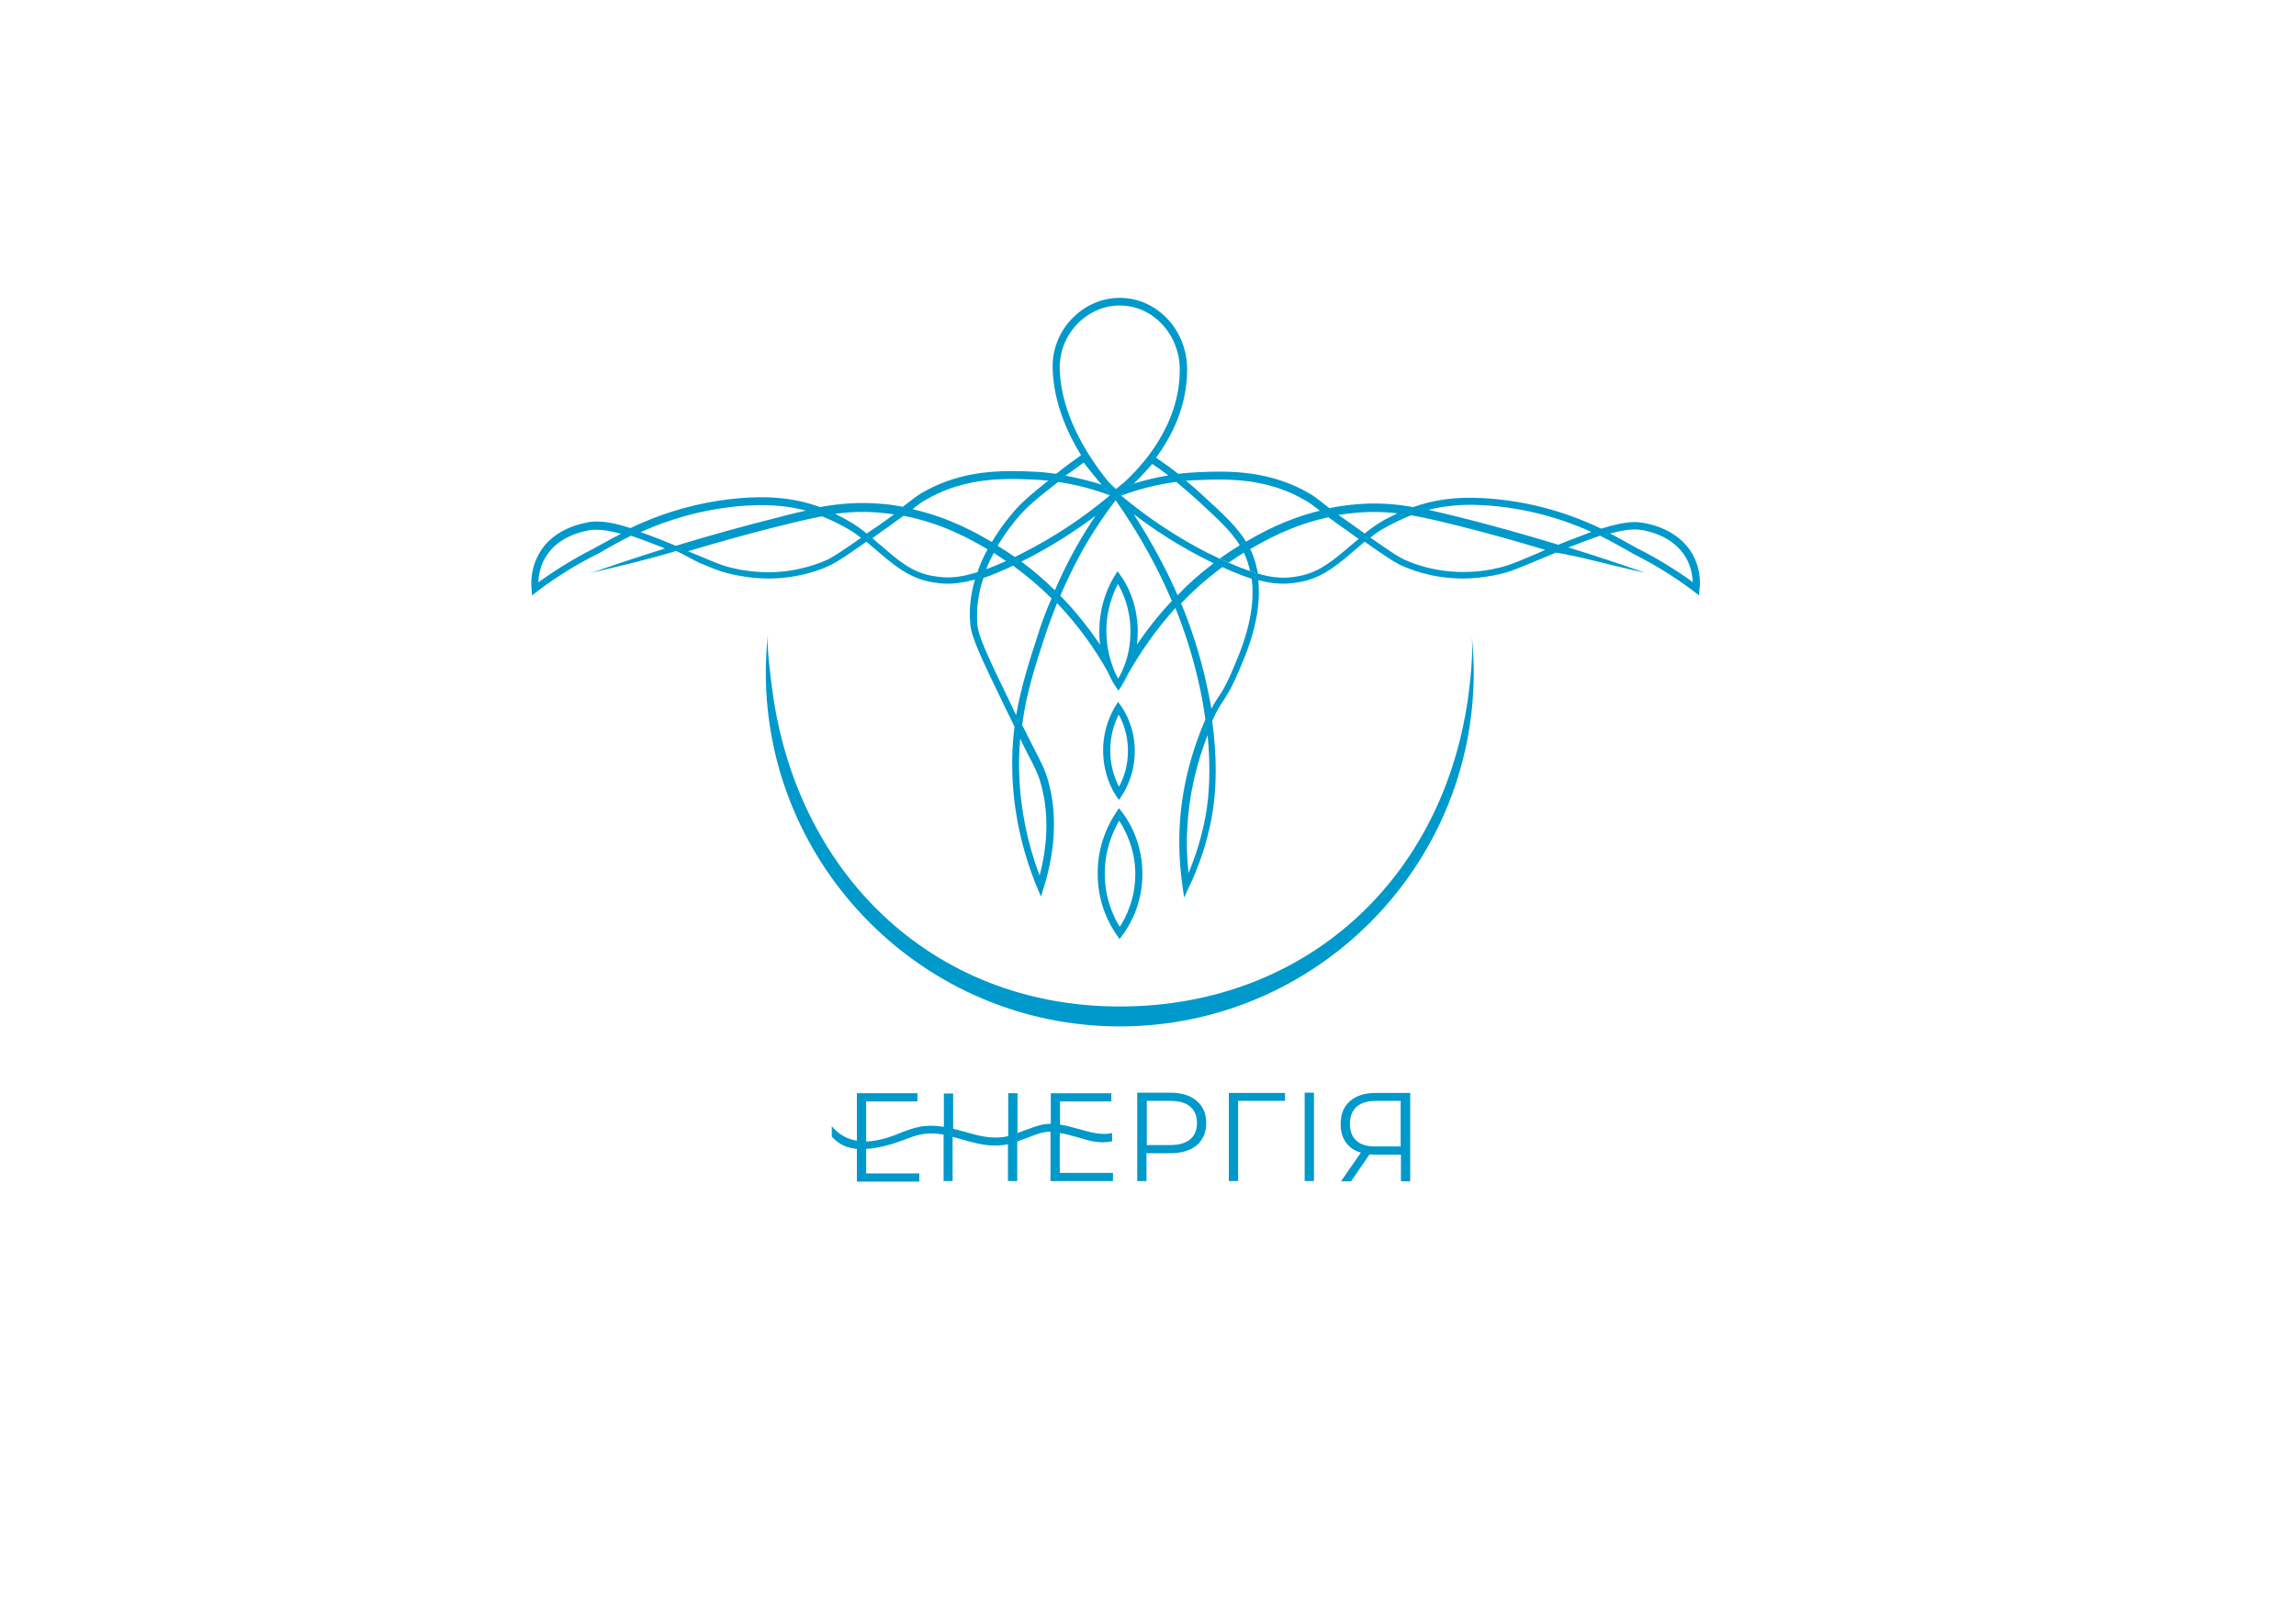 <?xml version="1.0" encoding="UTF-8"?> <!-- Generator: Adobe Illustrator 18.1.1, SVG Export Plug-In . SVG Version: 6.00 Build 0) --> <svg xmlns="http://www.w3.org/2000/svg" xmlns:xlink="http://www.w3.org/1999/xlink" id="Слой_1" x="0px" y="0px" viewBox="0 0 841.9 595.3" xml:space="preserve"> <circle display="none" fill="#0099CB" cx="409.4" cy="266.2" r="255.7"></circle> <rect display="none" fill="#0099CB" width="841.9" height="595.3"></rect> <g> <path fill="#0099CB" d="M410.5,344.3l-1-1.5c-2.5-3.5-6.8-11.1-7-21.7c-0.3-11.8,4.7-20.2,6.8-23.3l1-1.5l1.1,1.4 c2.2,2.8,7.3,10.6,7.5,22c0.2,11.9-5,20.1-7.3,23.1L410.5,344.3z M410.4,300.9c-2.2,3.7-5.5,10.8-5.3,20.2c0.2,8.6,3.2,15,5.5,18.7 c2.3-3.5,5.8-10.5,5.7-19.9C416.1,310.9,412.6,304.3,410.4,300.9z"></path> </g> <g> <path fill="#0099CB" d="M411.5,251.4c0.7-1,1.5-2.5,2.4-4.4C413,248.5,412.2,250,411.5,251.4z"></path> </g> <g> <path fill="#0099CB" d="M410.3,293.3l-1.1-1.6c-1.7-2.6-4.5-8.1-4.7-15.8c-0.2-8.6,3.1-14.8,4.5-17l1-1.6l1.1,1.6 c1.5,2.1,4.9,7.8,5,16.1c0.1,8.7-3.4,14.7-4.9,16.9L410.3,293.3z M410.2,262c-1.4,2.8-3.2,7.5-3.1,13.7c0.1,5.6,1.8,9.9,3.2,12.7 c1.5-2.7,3.4-7.4,3.3-13.5C413.5,269,411.7,264.6,410.2,262z"></path> </g> <g> <path fill="#0099CB" d="M411.2,177.6c-0.6,0.5-1.2,1-1.9,1.6l-0.2-0.2l0,0.1c-1-0.9-2-1.8-3-2.9c1.2,1.5,2.2,2.6,2.9,3.3 c0.6-0.5,1.5-1.2,2.6-2.2C411.6,177.4,411.4,177.5,411.2,177.6z M415.6,177.3c-0.3,0.3-0.7,0.6-1,0.9c0.4-0.3,0.7-0.6,1.1-0.9 C415.6,177.3,415.6,177.3,415.6,177.3z"></path> </g> <g> <path fill="#0099CB" d="M406.8,180.5l-0.3,0.1l-0.3,0.1l0.9,0.8c0,0,0.1-0.1,0.1-0.1c0.1-0.1,0.2-0.2,0.2-0.3 C407.3,180.9,407.1,180.7,406.8,180.5z M411.8,180.6L411.8,180.6c-0.4,0.2-0.6,0.4-0.9,0.7c0,0,0,0,0,0c0,0.1,0.1,0.1,0.1,0.2 l1-0.8L411.8,180.6z M415.6,177.3c-0.3,0.3-0.7,0.6-1,0.9c0.4-0.3,0.7-0.6,1.1-0.9C415.6,177.3,415.6,177.3,415.6,177.3z"></path> </g> <g> <path fill="#0099CB" d="M406.8,180.5c-0.9-0.8-1.8-1.7-2.7-2.7c0,0-0.1,0-0.1,0c1,1.2,1.8,2.1,2.5,2.8l-0.3,0.1l0.9,0.8 c0,0,0.1-0.1,0.1-0.1c0.1-0.1,0.2-0.2,0.2-0.3C407.3,180.9,407.1,180.7,406.8,180.5z M411.8,180.6L411.8,180.6 c-0.4,0.2-0.6,0.4-0.9,0.7c0,0,0,0,0,0c0,0.1,0.1,0.1,0.1,0.2l1-0.8L411.8,180.6z"></path> </g> <g> <path fill="#0099CB" d="M406.8,180.5c-0.9-0.8-1.8-1.7-2.7-2.7c-0.3-0.3-0.5-0.5-0.7-0.8c0.2,0.3,0.5,0.5,0.7,0.8 c1,1.2,1.8,2.1,2.5,2.8c0.3,0.3,0.5,0.6,0.7,0.8c0.1-0.1,0.2-0.2,0.2-0.3C407.3,180.9,407.1,180.7,406.8,180.5z M411.7,180.6 c-0.3,0.2-0.6,0.5-0.9,0.7c0,0,0,0,0,0C411.2,181.2,411.5,180.9,411.7,180.6L411.7,180.6z"></path> </g> <g> <g> <path fill="#0099CB" d="M539.6,232.4L539.6,232.4c0.5,4.6,0.1,11.7-0.5,16.9C532.1,320,480.2,369,410.6,369s-119.3-50-127.6-117.5 c-0.6-4.7-1.9-14.4-1.4-19.1l0,0c-0.5,4.6-0.8,9.4-0.8,14.1c0,71.5,58.2,129.8,129.8,129.8s129.8-58.2,129.8-129.8 C540.4,241.8,540.1,237.1,539.6,232.4z"></path> </g> </g> <g> <g> <path fill="#0099CB" d="M438.8,403.6c-2.3-2-5.6-3-9.7-3H417V433h3.4v-10.2h8.7c4.1,0,7.4-1,9.7-2.9c2.3-2,3.5-4.7,3.5-8.1 S441.2,405.6,438.8,403.6z M436.4,417.7c-1.7,1.4-4.1,2.1-7.3,2.1h-8.6v-16.2h8.6c3.2,0,5.7,0.7,7.3,2.1c1.7,1.4,2.5,3.4,2.5,6 C438.9,414.3,438.1,416.3,436.4,417.7z"></path> </g> <g> <path fill="#0099CB" d="M471.2,400.7h-20.6V433h3.4l0-29.4h17.2V400.7z"></path> </g> <g> <path fill="#0099CB" d="M478.4,400.7V433h3.4v-32.4H478.4z"></path> </g> <g> <path fill="#0099CB" d="M504.3,400.7c-3.9,0-7,1-9.3,3c-2.3,2-3.4,4.8-3.4,8.5c0,2.6,0.6,4.8,1.9,6.6c1.3,1.8,3.1,3.1,5.5,3.8 l-7.3,10.5h3.7l6.8-9.9c0.8,0.1,1.4,0.1,1.8,0.1h9.7v9.8h3.4v-32.4H504.3z M513.5,420.3h-9.4c-3,0-5.3-0.7-6.8-2.2 c-1.6-1.4-2.3-3.5-2.3-6.1c0-2.7,0.8-4.8,2.5-6.3c1.6-1.4,4-2.1,7-2.1h9.1V420.3z"></path> </g> </g> <g> <g> <path fill="#0099CB" d="M408.1,430v3h-22.9v-18.1c-1,0-1.9,0.1-2.8,0.3c-1.5,0.3-3.6,1.1-5.9,2c-1.2,0.4-2.4,0.9-3.5,1.3V433h-3.4 v-13.5c-0.6,0.1-1.2,0.2-1.7,0.3c-5.8,0.7-10.7-0.8-15.3-2.1c-1.1-0.3-2.2-0.6-3.3-0.9V433H346v-17c-0.9-0.2-1.9-0.3-2.9-0.4 c-4.6-0.3-7.5,0.7-11.1,2.1c-1.7,0.6-3.7,1.4-6,2c-1.9,0.5-5,1.4-8.4,1.5v8.1h0v0.9h19.5v3h-22.9v-12c-3.4-0.3-6.4-1.4-9.2-4.5 v-3.8c2.7,3.2,5.9,4.8,9.2,5.3v-17.4h22.2v3h-18.8v1.5h0v13.2c2.8-0.1,5.5-0.7,7.8-1.4c2.2-0.7,3.9-1.4,5.6-2.1 c3.8-1.4,7.1-2.6,12.4-2.2c0.9,0.1,1.8,0.2,2.7,0.3v-12.2h3.4v12.9c1.4,0.3,2.8,0.8,4.1,1.1c4.6,1.3,8.9,2.6,14.1,2 c0.6-0.1,1.3-0.2,2-0.4v-15.7h3.4v14.6c0.8-0.3,1.6-0.6,2.4-0.9c2.4-0.9,4.6-1.7,6.3-2.1c1.2-0.3,2.3-0.4,3.5-0.4v-11.2h22.2v3 h-18.8v8.5c2.3,0.3,4.5,1,6.8,1.6c4.3,1.2,8.4,2.4,12.3,1.5l0,3c-4.7,1.1-8.7-0.3-13.2-1.6c-2-0.6-4-1.1-6-1.4V430H408.1z"></path> </g> </g> <g> <path fill="#0099CB" d="M411.5,251.5c-0.1,0.2-0.2,0.3-0.3,0.5l-0.1,0C411.3,251.8,411.4,251.6,411.5,251.5z"></path> <path fill="#0099CB" d="M620.7,203.3c-2.3-4-7.1-9.3-17-11.4c-1.5-0.3-2.8-0.5-4.3-0.5c-3.2,0-7,0.8-12.3,2.4 c-14-6.7-28.7-10.4-43.6-11.2c-9.4-0.5-17.4,0.5-25.3,3.3c-7.3-1.3-14.3-1.7-22.2-0.9c-2.9,0.3-5.8,0.7-8.5,1.3 c-1.5-1.1-2.5-1.9-3.2-2.5c-1.6-1.2-2.3-1.8-4-2.8c-12.2-7.2-24.8-8.1-33.3-8.1c-2.7,0-5.1,0.1-7.3,0.2c-2.6,0.1-5.1,0.3-7.7,0.6 c-2.6-2.1-5.3-4-8.1-5.9c5.9-8,11.4-19,11.4-32.4c0-14.5-11.1-26.2-24.7-26.2c-6.5,0-12.7,2.7-17.4,7.5c-4.9,5-7.5,11.7-7.2,18.7 c0.4,12.2,5.3,23.2,10.4,31.5c-2.7,1.9-5.6,4-9.1,6.8c-2.9-0.4-5.8-0.7-8.8-0.8c-2.1-0.1-4.6-0.2-7.3-0.2c-8.4,0-21,0.8-33.3,8.1 c-1.7,1-2.4,1.6-4,2.8c-0.7,0.5-1.6,1.2-2.8,2.2c-2.2-0.4-4.5-0.8-6.9-1c-8.5-0.8-15.8-0.3-23.5,1.1c-8-2.9-16.3-4-25.9-3.5 c-14.9,0.8-29.6,4.5-43.6,11.2c-5.3-1.7-9.1-2.4-12.3-2.4c-1.4,0-2.8,0.1-4.3,0.5c-10,2.1-14.8,7.4-17,11.4 c-2.1,3.7-3.1,8.2-2.7,12.8l0.2,2.4l1.9-1.5c6.9-5.2,14.4-9.9,22.1-13.7c0.7-0.3,1.6-0.9,2.8-1.6c2.3-1.3,5.5-3.1,9.5-5.1 c3,1,6.4,2.3,10.5,3.9c0.7,0.3,1.3,0.5,1.9,0.8c-9,2.8-18,5.8-27,8.9l0,0c11.8-2.8,20.9-4.9,31.1-8c3.3,1.4,6.4,3.4,8.5,4.3 c6.6,2.8,8.6,3.6,14.2,4.7c3.7,0.7,7.4,1.1,11.1,1.1c11.7,0,20.3-3.6,23.4-5.2c2.2-1.1,5.9-3.6,12.6-8.3c0.6,0.5,1.3,1.1,2.1,1.8 l2.6,2.2c8,6.9,13.3,10.3,21.9,11.2c0.7,0.1,1.8,0.2,3.2,0.2c2.3,0,5.4-0.3,10-1.5c-1.5,5.1-2.3,10.7-1.7,16.5 c0.4,4.6,4,12.3,12.2,29.2c1.5,3.1,2.8,5.8,4,8.2c-0.7,5.6-1,11.2-0.8,16.9c0.4,14.3,3.5,28.5,9.1,42.1l1.4,3.3l1.1-3.5 c4.2-13.7,4.8-26.5,1.8-38c-1.2-4.6-2.5-7.1-5.6-13.1c-1.1-2.2-2.5-4.9-4.2-8.3c1.5-11.5,4.8-21.7,8-31.5c1.5-4.7,3.2-9.1,4.8-13.2 c8.1,8.5,14.2,17.3,18.6,25.2c1,2.3,2,4.1,2.8,5.3l1.1,1.6l1.1-1.6c0,0,0,0,0-0.1c0.1-0.2,0.2-0.3,0.3-0.5c0,0,0,0,0,0 c0.7-1.4,1.5-2.9,2.4-4.4c0,0,0,0,0,0c4.2-7.3,9.8-15.6,17.1-23.7c3.5,8.7,6.3,17.6,8.4,26.7c1.1,4.8,2,9.6,2.6,14.3l-0.3,0.6 c-5.2,12.1-8.4,25.2-9.1,37.9c-0.4,7.4-0.1,14.9,1,22.4l0.6,4.3l1.8-3.9c3.9-8.2,6.7-16.7,8.3-25.5c1.9-10,2-22.2,0.2-35.4 c1.8-4.1,3-5.8,4.2-7.6c1.2-1.9,2.5-3.8,4.5-8.3c3.8-8.5,9.6-21.8,8.2-35.7c4.2,1.1,7,1.3,9.2,1.3c1.3,0,2.4-0.1,3.2-0.2 c8.6-0.9,13.9-4.3,21.9-11.2l2.6-2.2c0.8-0.7,1.5-1.3,2.1-1.8c6.7,4.7,10.4,7.2,12.6,8.3c3.1,1.5,11.7,5.2,23.4,5.2 c3.7,0,7.5-0.4,11.1-1.1c5.6-1.1,7.6-2,14.2-4.7c2.3-1,3.5-1.5,7.9-3.3c0,0,0.7-0.4,1-0.4c9.7,1.6,16.7,3.9,32.7,7.4l0,0 c-9.4-3.3-18.8-6.4-28.2-9.3c0.3-0.1,0.7-0.3,1.1-0.4c4.1-1.6,7.5-2.9,10.5-3.9c4,2,7.2,3.8,9.5,5.1c1.2,0.7,2.2,1.2,2.8,1.6 c7.8,3.9,15.2,8.5,22.1,13.7l1.9,1.5l0.2-2.4C623.6,212.9,623.3,208.1,620.7,203.3z M220.6,199.5c-1.2,0.7-2.1,1.2-2.7,1.5 c-7.1,3.6-14,7.8-20.5,12.5c0.1-2.6,0.7-5.8,2.4-8.8c2-3.6,6.3-8.2,15.3-10.1c1.3-0.3,2.5-0.4,3.7-0.4c2.3,0,5.2,0.5,8.9,1.5 C224.9,197.1,222.5,198.5,220.6,199.5z M428.4,174.3c-4.3,0.7-8.5,1.7-12.7,3c-0.4,0.3-0.7,0.6-1.1,0.9c0.3-0.3,0.6-0.6,1-0.9 c0,0,0.1,0,0.1,0c1.7-1.5,3.5-3.5,6.8-7.2C424.5,171.4,426.5,172.8,428.4,174.3z M388.6,135.5c-0.2-6.3,2.1-12.3,6.5-16.8 c4.2-4.3,9.7-6.7,15.5-6.7c12.2,0,22,10.6,22,23.6c0,20.5-14.1,35.6-20.9,41.7c0,0,0,0-0.1,0c-1.1,1-2,1.7-2.6,2.2 c-0.7-0.7-1.7-1.8-2.9-3.3c0,0-0.1-0.1-0.1-0.1C400.1,168.7,389.1,153.1,388.6,135.5z M412,180.7l-1,0.8c0-0.1-0.1-0.1-0.1-0.2 c0,0,0,0,0,0c0.3-0.3,0.6-0.5,0.9-0.7l0.1,0L412,180.7z M397.4,169.6c0.6,0.8,1.2,1.5,1.7,2.2c1.6,2,2.9,3.6,4.1,5 c0,0,0.1,0.1,0.1,0.1c0.3,0.3,0.5,0.6,0.7,0.8c0.9,1,1.8,1.9,2.7,2.7c0.2,0.2,0.4,0.4,0.7,0.6c-0.1,0.1-0.2,0.2-0.2,0.3 c0,0-0.1,0.1-0.1,0.1l-0.9-0.8l0.3-0.1c-0.7-0.7-1.5-1.7-2.5-2.8c-4.4-1.4-8.8-2.5-13.3-3.3C393.3,172.6,395.4,171,397.4,169.6z M387.9,176.8c0,0,0.1-0.1,0.1-0.1c6.4,0.9,12.8,2.6,19,4.9c-9.9,8.3-20.5,15.3-31.7,21c-1.1,0.6-2.2,1.1-3.2,1.6 c-2-1.4-4.1-2.8-6.3-4.1c3.3-5.5,6.8-9.7,8.5-11.6C377.9,184.6,381.2,182,387.9,176.8z M368.9,205.7c-2.7,1.2-5.1,2.2-7.3,3 c0.8-2.1,1.8-4.1,2.8-6C365.9,203.7,367.4,204.7,368.9,205.7z M335.6,185.9c1.5-1.2,2.2-1.7,3.8-2.6c11.6-6.9,23.8-7.7,31.9-7.7 c2.6,0,5,0.1,7.2,0.2c2,0.1,4,0.2,5.9,0.4c-5.5,4.4-8.6,6.9-11.9,10.5c-1.8,2-5.4,6.3-8.8,12c-0.1,0-0.2-0.1-0.2-0.1 c-5.3-3.1-15.2-8.8-28.8-11.9C335,186.4,335.3,186.1,335.6,185.9z M247.8,200.1c-1.5-0.6-3.1-1.3-4.9-2c-3-1.2-5.6-2.2-8-3 c12.9-5.8,26.4-9.1,40.1-9.8c7.5-0.4,14.1,0.2,20.5,1.9c-3.2,0.7-6.6,1.5-10.2,2.5C272.8,192.8,260.3,196.3,247.8,200.1z M304,204.9c-2.3,1.1-10.8,4.9-22.3,4.9c-3.5,0-7.1-0.4-10.6-1c-5.4-1.1-7.1-1.8-13.7-4.6c-1.4-0.6-3.1-1.3-5.1-2.1 c11.3-3.4,22.5-6.5,33.7-9.3c5.6-1.4,10.6-2.6,15.4-3.5c2.6,1,5.1,2.2,7.7,3.6c3,1.6,4.4,2.5,6.6,4.3 C309.4,201.6,305.9,203.9,304,204.9z M317.8,195.6c-2.7-2.2-4.2-3.2-7.5-5.1c-1.4-0.8-2.8-1.5-4.1-2.1c5.8-0.8,11.5-1,17.8-0.3 c1.3,0.1,2.5,0.3,3.8,0.5c-1.5,1.1-3.4,2.5-5.7,4.1L317.8,195.6z M356.9,210.2c-4.4,1.3-7.4,1.5-9.5,1.5c-1.2,0-2.2-0.1-2.9-0.2 c-8-0.8-12.8-3.9-20.4-10.6l-2.6-2.2c-0.6-0.5-1.1-1-1.6-1.4l3.6-2.6c3.5-2.4,5.9-4.3,7.8-5.6c14.5,2.8,25.1,8.9,30.5,12.1 c0.1,0,0.2,0.1,0.3,0.2c-1.4,2.6-2.7,5.4-3.7,8.4C357.9,209.9,357.4,210.1,356.9,210.2z M376.5,275.7c3.1,6,4.3,8.2,5.4,12.5 c2.6,10,2.4,21-0.7,32.8c-4.6-12.2-7.1-24.8-7.5-37.6c-0.1-4.3,0-8.4,0.4-12.6C375,272.8,375.8,274.4,376.5,275.7z M380.2,233.9 c-2.9,8.9-5.8,18-7.6,28.3c-0.7-1.5-1.5-3.1-2.3-4.8c-7.2-14.9-11.6-24-11.9-28.3c-0.5-6.1,0.4-11.9,2.2-17.2c3-1,6.6-2.5,10.9-4.5 c5.2,3.8,9.9,7.8,14.1,12C383.6,223.8,381.8,228.7,380.2,233.9z M386.8,216.4c-3.7-3.6-7.8-7.2-12.3-10.5c0.6-0.3,1.3-0.7,2-1 c8.8-4.5,17.2-9.8,25.2-15.8c-0.8,1.2-1.6,2.4-2.4,3.7C395.8,198.2,391.2,206.2,386.8,216.4z M412.7,242.9 C412.7,242.9,412.7,242.9,412.7,242.9C412.7,242.9,412.7,242.9,412.7,242.9c-0.7,2.1-1.5,3.8-2.3,5.2c-0.1,0.2-0.3,0.5-0.4,0.7 c-0.1-0.2-0.2-0.4-0.3-0.6c-0.8-1.4-1.5-3.2-2.2-5.3c-1-3-1.7-6.6-1.8-10.8c-0.2-8.2,2.4-14.5,4.2-18c1.9,3.2,4.5,9,4.6,16.8 C414.6,235.7,413.8,239.7,412.7,242.9z M416.9,236.3c0.2-1.7,0.3-3.5,0.3-5.3c-0.2-10.4-4.4-17.5-6.3-20l-1.1-1.6l-1,1.6 c-1.8,2.8-5.9,10.5-5.7,21.2c0,1.5,0.1,2.9,0.3,4.2c-4-5.9-8.8-12.1-14.6-18c4.5-10.5,9.1-18.7,12.7-24.2c2.6-4,5.1-7.6,7.6-10.8 c8.5,12.2,15.3,24.4,20.6,36.9C424.7,225.6,420.5,231,416.9,236.3z M415.7,188.5c8.3,6.3,17,11.8,26.1,16.4 c1.1,0.6,2.2,1.1,3.2,1.6c-4.9,3.7-9.3,7.6-13.2,11.7C427.4,208.1,422,198.3,415.7,188.5z M442,299.5c-1.3,7-3.4,13.9-6.2,20.6 c-0.6-5.7-0.8-11.5-0.4-17.2c0.6-11.2,3.2-22.6,7.4-33.4C443.9,280.7,443.6,291,442,299.5z M451.1,247.6c-1.9,4.3-3.1,6.1-4.3,7.9 c-0.8,1.2-1.6,2.4-2.6,4.4l0-0.2l0,0.1c-0.6-3.4-1.3-6.9-2.1-10.4c-2.2-9.6-5.2-19-9-28.2c4.4-4.6,9.4-9.1,15.1-13.3 c4.3,2,7.8,3.3,10.8,4.3C460.7,225.8,454.8,239.2,451.1,247.6z M496.7,198.8l-2.6,2.2c-7.7,6.6-12.4,9.7-20.4,10.6 c-0.7,0.1-1.7,0.2-2.9,0.2c-2.1,0-5.1-0.2-9.5-1.5c-0.9-0.3-1.8-0.5-2.9-0.9c-2.3-0.8-4.9-1.8-7.9-3.1c-1-0.4-2.1-0.9-3.3-1.5 c-1.4-0.6-2.8-1.4-4.4-2.1c-11.2-5.7-21.8-12.8-31.7-21c6.5-2.4,13.2-4.1,20-5c1.2-0.2,2.4-0.3,3.6-0.4c1.6-0.2,3.3-0.3,4.9-0.3 c2.1-0.1,4.5-0.2,7.2-0.2c8.1,0,20.3,0.8,31.9,7.7c1.6,0.9,2.2,1.4,3.8,2.6c0.4,0.3,0.9,0.7,1.5,1.2c0.8,0.6,1.9,1.4,3.2,2.4 c1.8,1.3,4.2,3.1,7.4,5.3l3.6,2.6C497.9,197.8,497.3,198.3,496.7,198.8z M500.4,195.6l-4.2-3c-2.1-1.5-3.9-2.8-5.4-3.8 c1.8-0.3,3.5-0.5,5.4-0.7c5.8-0.6,11-0.5,16.2,0.1c-1.5,0.7-3,1.5-4.6,2.3C504.6,192.4,503.1,193.4,500.4,195.6z M560.8,204.1 c-6.6,2.8-8.3,3.5-13.7,4.6c-3.5,0.7-7.1,1-10.6,1c-11.5,0-19.9-3.7-22.3-4.9c-2-1-5.4-3.3-11.7-7.7c2.2-1.8,3.6-2.7,6.6-4.3 c2.8-1.5,5.6-2.8,8.3-3.9h0c5.2,0.9,10.6,2.2,16.7,3.7c10.8,2.7,21.6,5.7,32.5,9C564.4,202.6,562.5,203.4,560.8,204.1z M575.4,198.1c-1.5,0.6-2.8,1.1-4,1.6c0,0,0,0,0,0c-12.2-3.7-24.3-7.1-36.3-10.1c-4-1-7.8-1.9-11.3-2.7c6.1-1.5,12.5-2.1,19.6-1.7 c13.7,0.7,27.2,4,40.1,9.8C581,196,578.3,197,575.4,198.1z M600.3,201c-0.6-0.3-1.5-0.8-2.7-1.5c-1.9-1-4.2-2.4-7.2-3.9 c3.7-1,6.5-1.5,8.9-1.5c1.2,0,2.4,0.1,3.7,0.4c9,1.9,13.3,6.6,15.3,10.1c1.7,3.1,2.3,6.3,2.4,8.8 C614.3,208.8,607.5,204.6,600.3,201z"></path> <path fill="#0099CB" d="M459.9,204.9c0.6,1.8,1,3.6,1.4,5.4c-0.9-0.3-1.8-0.5-2.9-0.9c-0.3-1.2-0.6-2.4-1-3.6 c-0.4-1.1-0.8-2.2-1.3-3.2c-1.9,1.2-3.8,2.4-5.6,3.7c-1-0.4-2.1-0.9-3.3-1.5c2.4-1.7,4.8-3.3,7.4-4.9c-3.1-5.1-7.9-9.5-15.4-16.4 c-2.6-2.4-5.3-4.7-8-6.9c1.2-0.2,2.4-0.3,3.6-0.4c2.1,1.7,4.2,3.5,6.2,5.4c7.8,7.1,12.7,11.7,15.9,17c5.1-3,14.4-8.3,27.2-11.4 c0.8,0.6,1.9,1.4,3.2,2.4c-13.7,2.9-23.6,8.7-28.9,11.7C459,202.3,459.5,203.6,459.9,204.9z"></path> </g> </svg> 